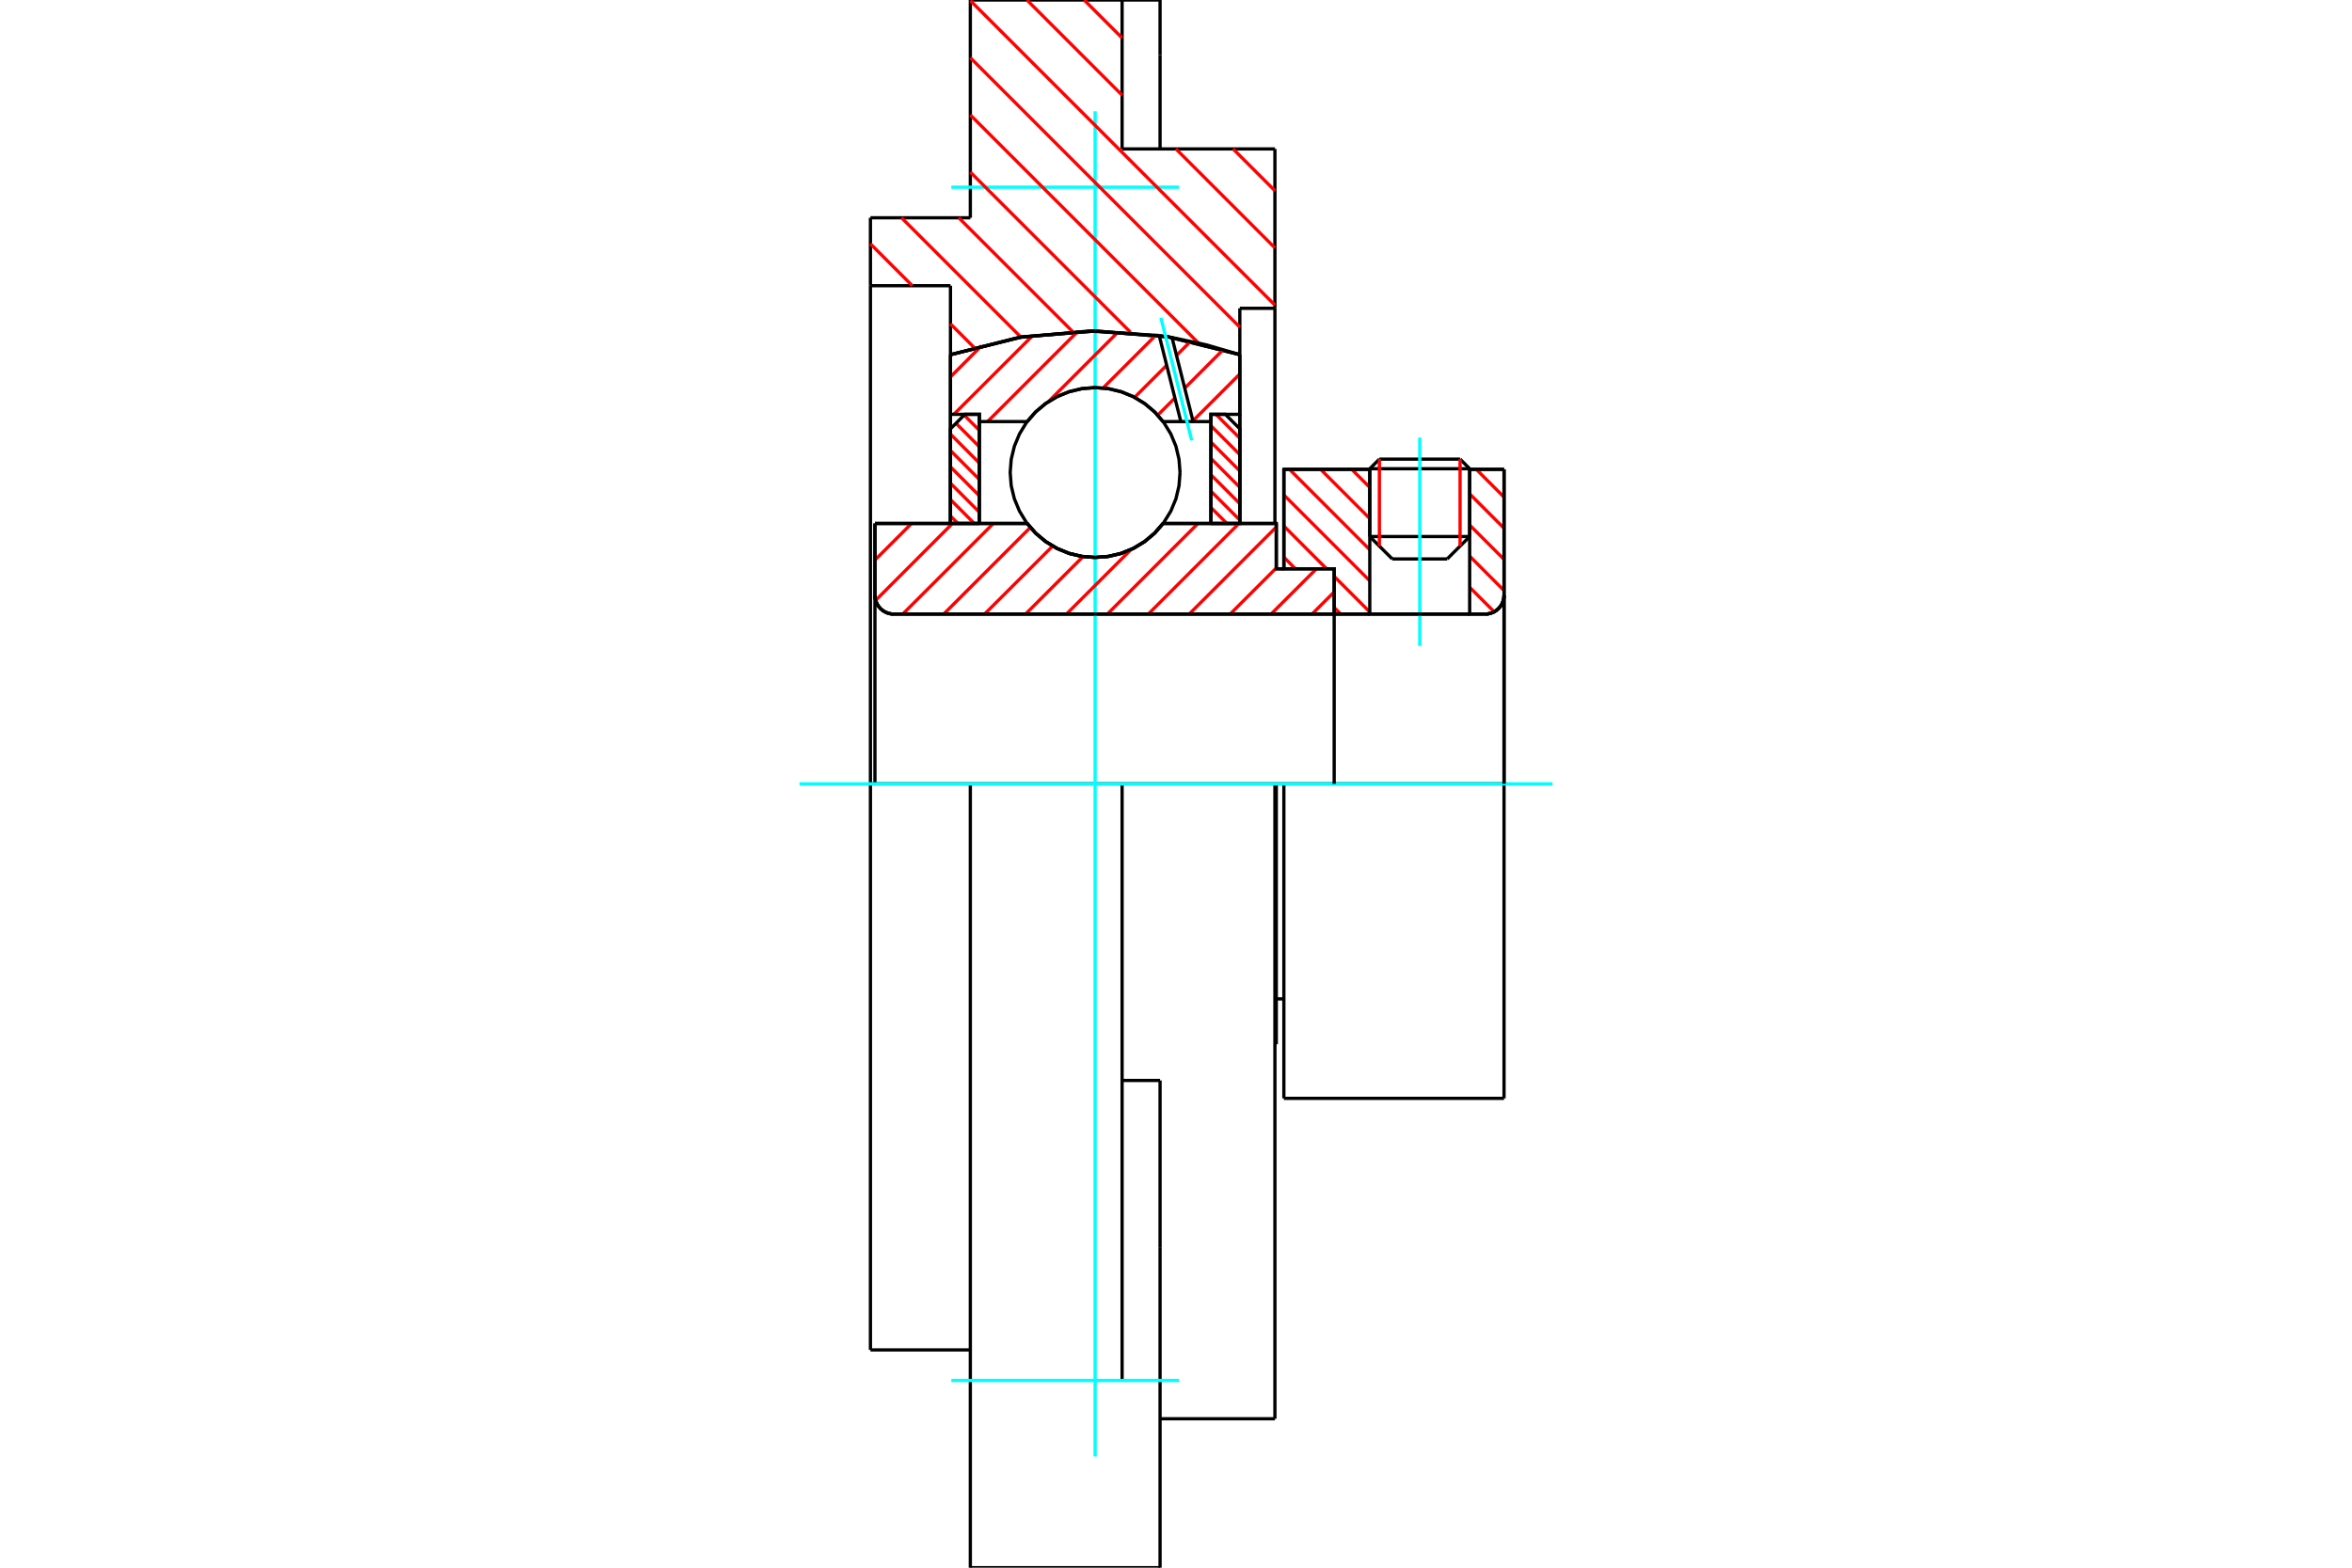 <?xml version="1.0" standalone="no"?>
<!DOCTYPE svg PUBLIC "-//W3C//DTD SVG 1.1//EN"
	"http://www.w3.org/Graphics/SVG/1.1/DTD/svg11.dtd">
<svg xmlns="http://www.w3.org/2000/svg" height="100%" width="100%" viewBox="0 0 36000 24000">
	<rect x="-1800" y="-1200" width="39600" height="26400" style="fill:#FFF"/>
	<g style="fill:none; fill-rule:evenodd" transform="matrix(1 0 0 1 0 0)">
		<g style="fill:none; stroke:#000; stroke-width:50; shape-rendering:geometricPrecision">
			<line x1="19651" y1="12000" x2="19535" y2="12000"/>
			<line x1="19535" y1="8708" x2="19651" y2="8708"/>
			<line x1="19535" y1="15986" x2="19535" y2="12000"/>
			<line x1="19535" y1="8014" x2="19535" y2="8708"/>
			<line x1="19535" y1="12000" x2="19514" y2="12000"/>
			<line x1="13392" y1="8014" x2="15722" y2="8014"/>
			<line x1="17802" y1="8014" x2="19535" y2="8014"/>
			<polyline points="15722,8014 15854,8165 16009,8294 16181,8397 16367,8473 16562,8519 16762,8534 16962,8519 17158,8473 17344,8397 17516,8294 17670,8165 17802,8014"/>
			<polyline points="13392,9112 13395,9157 13406,9202 13423,9243 13447,9282 13477,9317 13511,9346 13550,9370 13592,9387 13636,9398 13681,9401"/>
			<line x1="13392" y1="9112" x2="13392" y2="12000"/>
			<line x1="13392" y1="9112" x2="13392" y2="8014"/>
			<line x1="22495" y1="8214" x2="22495" y2="7185"/>
			<line x1="22151" y1="8557" x2="22495" y2="8214"/>
			<line x1="20966" y1="8214" x2="21310" y2="8557"/>
			<line x1="20966" y1="7185" x2="20966" y2="8214"/>
			<line x1="20966" y1="7185" x2="19651" y2="7185"/>
			<line x1="19651" y1="8708" x2="19651" y2="7185"/>
			<line x1="22732" y1="9401" x2="13681" y2="9401"/>
			<polyline points="22732,9401 22777,9398 22821,9387 22863,9370 22902,9346 22936,9317 22966,9282 22990,9243 23007,9202 23018,9157 23021,9112"/>
			<line x1="23021" y1="7185" x2="23021" y2="9112"/>
			<line x1="23021" y1="7185" x2="22495" y2="7185"/>
			<polyline points="23021,16815 23021,12000 19651,12000"/>
			<line x1="19651" y1="16815" x2="19651" y2="12000"/>
			<line x1="23021" y1="9112" x2="23021" y2="12000"/>
			<line x1="20966" y1="8214" x2="22495" y2="8214"/>
			<line x1="22495" y1="7176" x2="20966" y2="7176"/>
			<line x1="21113" y1="7029" x2="22348" y2="7029"/>
			<line x1="22151" y1="8557" x2="21310" y2="8557"/>
			<line x1="19535" y1="15292" x2="19651" y2="15292"/>
			<line x1="19514" y1="15986" x2="19535" y2="15986"/>
			<polyline points="13392,9112 13395,9157 13406,9202 13423,9243 13447,9282 13477,9317 13511,9346 13550,9370 13592,9387 13636,9398 13681,9401"/>
			<line x1="19651" y1="16815" x2="23021" y2="16815"/>
			<polyline points="22732,9401 22777,9398 22821,9387 22863,9370 22902,9346 22936,9317 22966,9282 22990,9243 23007,9202 23018,9157 23021,9112"/>
			<line x1="20966" y1="7176" x2="20966" y2="7185"/>
			<line x1="22495" y1="7185" x2="22495" y2="7176"/>
			<line x1="21113" y1="7029" x2="20966" y2="7176"/>
			<line x1="22495" y1="7176" x2="22348" y2="7029"/>
			<line x1="14852" y1="12000" x2="13323" y2="12000"/>
			<line x1="17175" y1="12000" x2="14852" y2="12000"/>
			<line x1="19514" y1="12000" x2="17175" y2="12000"/>
			<line x1="14548" y1="4374" x2="13323" y2="4374"/>
			<line x1="14548" y1="5430" x2="14548" y2="4374"/>
			<polyline points="18977,5430 17884,5158 16762,5067 15640,5158 14548,5430"/>
			<line x1="18977" y1="4720" x2="18977" y2="5430"/>
			<line x1="19514" y1="4720" x2="18977" y2="4720"/>
			<line x1="19514" y1="2280" x2="19514" y2="4720"/>
			<line x1="17175" y1="2280" x2="19514" y2="2280"/>
			<line x1="17175" y1="0" x2="17175" y2="2280"/>
			<line x1="14852" y1="0" x2="17175" y2="0"/>
			<line x1="14852" y1="3334" x2="14852" y2="0"/>
			<line x1="13323" y1="3334" x2="14852" y2="3334"/>
			<line x1="13323" y1="4374" x2="13323" y2="3334"/>
			<line x1="14548" y1="8014" x2="14548" y2="5430"/>
			<line x1="18977" y1="5430" x2="18977" y2="8014"/>
			<line x1="13323" y1="20666" x2="13323" y2="12000"/>
			<line x1="19514" y1="4720" x2="19514" y2="8011"/>
			<line x1="19514" y1="12000" x2="19514" y2="21720"/>
			<line x1="13323" y1="12000" x2="13323" y2="4374"/>
			<line x1="17756" y1="16541" x2="17175" y2="16541"/>
			<line x1="17756" y1="19107" x2="17756" y2="16541"/>
			<line x1="17175" y1="21134" x2="17175" y2="12000"/>
			<line x1="17756" y1="24000" x2="17756" y2="19107"/>
			<line x1="17756" y1="840" x2="17756" y2="0"/>
			<line x1="17756" y1="2280" x2="17756" y2="840"/>
			<polyline points="14852,24000 14852,21134 14852,12000"/>
			<line x1="13323" y1="20666" x2="14852" y2="20666"/>
			<line x1="17756" y1="21720" x2="19514" y2="21720"/>
			<line x1="17756" y1="0" x2="17175" y2="0"/>
			<polyline points="14852,24000 17175,24000 17756,24000"/>
		</g>
		<g style="fill:none; stroke:#0FF; stroke-width:50; shape-rendering:geometricPrecision">
			<line x1="21731" y1="9889" x2="21731" y2="6698"/>
			<line x1="16762" y1="22297" x2="16762" y2="1703"/>
			<line x1="12237" y1="12000" x2="23763" y2="12000"/>
			<line x1="14561" y1="2866" x2="18047" y2="2866"/>
			<line x1="14561" y1="21134" x2="18047" y2="21134"/>
		</g>
		<g style="fill:none; stroke:#F00; stroke-width:50; shape-rendering:geometricPrecision">
			<line x1="16594" y1="0" x2="17175" y2="581"/>
			<line x1="18874" y1="2280" x2="19514" y2="2920"/>
			<line x1="15718" y1="0" x2="17175" y2="1457"/>
			<line x1="17999" y1="2280" x2="19514" y2="3795"/>
			<line x1="14852" y1="9" x2="19514" y2="4671"/>
			<line x1="14852" y1="884" x2="18977" y2="5009"/>
			<line x1="14852" y1="1760" x2="18346" y2="5254"/>
			<line x1="14852" y1="2635" x2="17306" y2="5089"/>
			<line x1="14675" y1="3334" x2="16417" y2="5076"/>
			<line x1="13799" y1="3334" x2="15628" y2="5163"/>
			<line x1="13323" y1="3733" x2="13964" y2="4374"/>
			<line x1="14548" y1="4958" x2="14912" y2="5322"/>
		</g>
		<g style="fill:none; stroke:#000; stroke-width:50; shape-rendering:geometricPrecision">
			<polyline points="18977,5430 17884,5158 16762,5067 15640,5158 14548,5430"/>
		</g>
		<g style="fill:none; stroke:#F00; stroke-width:50; shape-rendering:geometricPrecision">
			<line x1="22348" y1="7029" x2="22348" y2="8361"/>
			<line x1="21113" y1="8361" x2="21113" y2="7029"/>
			<line x1="14548" y1="7899" x2="14663" y2="8014"/>
			<line x1="14548" y1="7648" x2="14913" y2="8014"/>
			<line x1="14548" y1="7398" x2="14990" y2="7841"/>
			<line x1="14548" y1="7147" x2="14990" y2="7590"/>
			<line x1="14548" y1="6897" x2="14990" y2="7340"/>
			<line x1="14548" y1="6646" x2="14990" y2="7089"/>
			<line x1="14632" y1="6480" x2="14990" y2="6839"/>
			<line x1="14757" y1="6355" x2="14990" y2="6588"/>
		</g>
		<g style="fill:none; stroke:#000; stroke-width:50; shape-rendering:geometricPrecision">
			<polyline points="14990,8014 14990,6343 14769,6343 14548,6565 14548,8014 14990,8014"/>
		</g>
		<g style="fill:none; stroke:#F00; stroke-width:50; shape-rendering:geometricPrecision">
			<line x1="18611" y1="6343" x2="18977" y2="6709"/>
			<line x1="18534" y1="6517" x2="18977" y2="6960"/>
			<line x1="18534" y1="6767" x2="18977" y2="7210"/>
			<line x1="18534" y1="7018" x2="18977" y2="7461"/>
			<line x1="18534" y1="7268" x2="18977" y2="7711"/>
			<line x1="18534" y1="7519" x2="18977" y2="7962"/>
			<line x1="18534" y1="7769" x2="18779" y2="8014"/>
		</g>
		<g style="fill:none; stroke:#000; stroke-width:50; shape-rendering:geometricPrecision">
			<polyline points="18534,8014 18534,6343 18755,6343 18977,6565 18977,8014 18534,8014"/>
			<polyline points="18062,7234 18046,7031 17999,6832 17921,6644 17814,6470 17682,6315 17526,6182 17353,6076 17164,5998 16966,5950 16762,5934 16559,5950 16360,5998 16172,6076 15998,6182 15843,6315 15710,6470 15604,6644 15526,6832 15478,7031 15462,7234 15478,7438 15526,7636 15604,7824 15710,7998 15843,8154 15998,8286 16172,8393 16360,8471 16559,8518 16762,8534 16966,8518 17164,8471 17353,8393 17526,8286 17682,8154 17814,7998 17921,7824 17999,7636 18046,7438 18062,7234"/>
		</g>
		<g style="fill:none; stroke:#F00; stroke-width:50; shape-rendering:geometricPrecision">
			<line x1="22596" y1="7185" x2="23021" y2="7611"/>
			<line x1="22495" y1="7561" x2="23021" y2="8087"/>
			<line x1="22495" y1="8038" x2="23021" y2="8564"/>
			<line x1="22495" y1="8514" x2="23021" y2="9041"/>
			<line x1="20689" y1="7185" x2="20966" y2="7462"/>
			<line x1="22495" y1="8991" x2="22870" y2="9366"/>
			<line x1="20213" y1="7185" x2="20966" y2="7939"/>
			<line x1="19736" y1="7185" x2="20966" y2="8416"/>
			<line x1="19651" y1="7577" x2="20966" y2="8892"/>
			<line x1="19651" y1="8053" x2="20305" y2="8708"/>
			<line x1="20421" y1="8824" x2="20966" y2="9369"/>
			<line x1="19651" y1="8530" x2="19828" y2="8708"/>
			<line x1="20421" y1="9301" x2="20522" y2="9401"/>
		</g>
		<g style="fill:none; stroke:#000; stroke-width:50; shape-rendering:geometricPrecision">
			<line x1="23021" y1="12000" x2="23021" y2="7185"/>
			<polyline points="22732,9401 22777,9398 22821,9387 22863,9370 22902,9346 22936,9317 22966,9282 22990,9243 23007,9202 23018,9157 23021,9112"/>
			<polyline points="22732,9401 22495,9401 22495,7185"/>
			<polyline points="22495,9401 20966,9401 20966,7185"/>
			<polyline points="20966,9401 20421,9401 20421,12000"/>
			<polyline points="20421,9401 20421,8708 19651,8708 19651,7185 20966,7185"/>
			<line x1="22495" y1="7185" x2="23021" y2="7185"/>
		</g>
		<g style="fill:none; stroke:#F00; stroke-width:50; shape-rendering:geometricPrecision">
			<line x1="18977" y1="5725" x2="18260" y2="6442"/>
			<line x1="18722" y1="5353" x2="18134" y2="5942"/>
			<line x1="17983" y1="6093" x2="17720" y2="6356"/>
			<line x1="18224" y1="5225" x2="18008" y2="5441"/>
			<line x1="17857" y1="5592" x2="17366" y2="6083"/>
			<line x1="17692" y1="5131" x2="16883" y2="5940"/>
			<line x1="17117" y1="5079" x2="16050" y2="6146"/>
			<line x1="16496" y1="5074" x2="15116" y2="6454"/>
			<line x1="15807" y1="5137" x2="14600" y2="6343"/>
			<line x1="15026" y1="5291" x2="14548" y2="5770"/>
		</g>
		<g style="fill:none; stroke:#000; stroke-width:50; shape-rendering:geometricPrecision">
			<polyline points="14548,8014 14548,6343 14548,5430"/>
			<polyline points="17743,5137 16667,5068 15593,5166 14548,5430"/>
			<polyline points="17939,5168 17841,5151 17743,5137"/>
			<polyline points="18977,5430 18463,5279 17939,5168"/>
			<polyline points="18977,5430 18977,6343 18534,6343 18534,6454 18534,8014"/>
			<polyline points="18534,6454 18262,6454 18074,6454 17802,6454 17670,6303 17516,6175 17344,6071 17158,5996 16962,5949 16762,5934 16562,5949 16367,5996 16181,6071 16009,6175 15854,6303 15722,6454 14990,6454 14990,8014"/>
			<polyline points="14990,6454 14990,6343 14548,6343"/>
			<line x1="18977" y1="6343" x2="18977" y2="8014"/>
		</g>
		<g style="fill:none; stroke:#0FF; stroke-width:50; shape-rendering:geometricPrecision">
			<line x1="18240" y1="6741" x2="17769" y2="4865"/>
		</g>
		<g style="fill:none; stroke:#000; stroke-width:50; shape-rendering:geometricPrecision">
			<line x1="18074" y1="6454" x2="17743" y2="5137"/>
			<line x1="18262" y1="6454" x2="17939" y2="5168"/>
		</g>
		<g style="fill:none; stroke:#F00; stroke-width:50; shape-rendering:geometricPrecision">
			<line x1="20421" y1="9062" x2="20082" y2="9401"/>
			<line x1="20149" y1="8708" x2="19455" y2="9401"/>
			<line x1="19535" y1="8695" x2="18829" y2="9401"/>
			<line x1="19535" y1="8068" x2="18202" y2="9401"/>
			<line x1="18963" y1="8014" x2="17576" y2="9401"/>
			<line x1="18336" y1="8014" x2="16949" y2="9401"/>
			<line x1="17313" y1="8412" x2="16323" y2="9401"/>
			<line x1="16577" y1="8521" x2="15697" y2="9401"/>
			<line x1="16112" y1="8360" x2="15070" y2="9401"/>
			<line x1="15770" y1="8075" x2="14444" y2="9401"/>
			<line x1="15204" y1="8014" x2="13817" y2="9401"/>
			<line x1="14578" y1="8014" x2="13403" y2="9190"/>
			<line x1="13952" y1="8014" x2="13392" y2="8574"/>
		</g>
		<g style="fill:none; stroke:#000; stroke-width:50; shape-rendering:geometricPrecision">
			<polyline points="13392,8014 13392,9112 13395,9157 13406,9202 13423,9243 13447,9282 13477,9317 13511,9346 13550,9370 13592,9387 13636,9398 13681,9401 20421,9401 20421,8708 19535,8708 19535,8014 17802,8014"/>
			<polyline points="15722,8014 15854,8165 16009,8294 16181,8397 16367,8473 16562,8519 16762,8534 16962,8519 17158,8473 17344,8397 17516,8294 17670,8165 17802,8014"/>
			<polyline points="15722,8014 13835,8014 13392,8014"/>
		</g>
	</g>
</svg>
